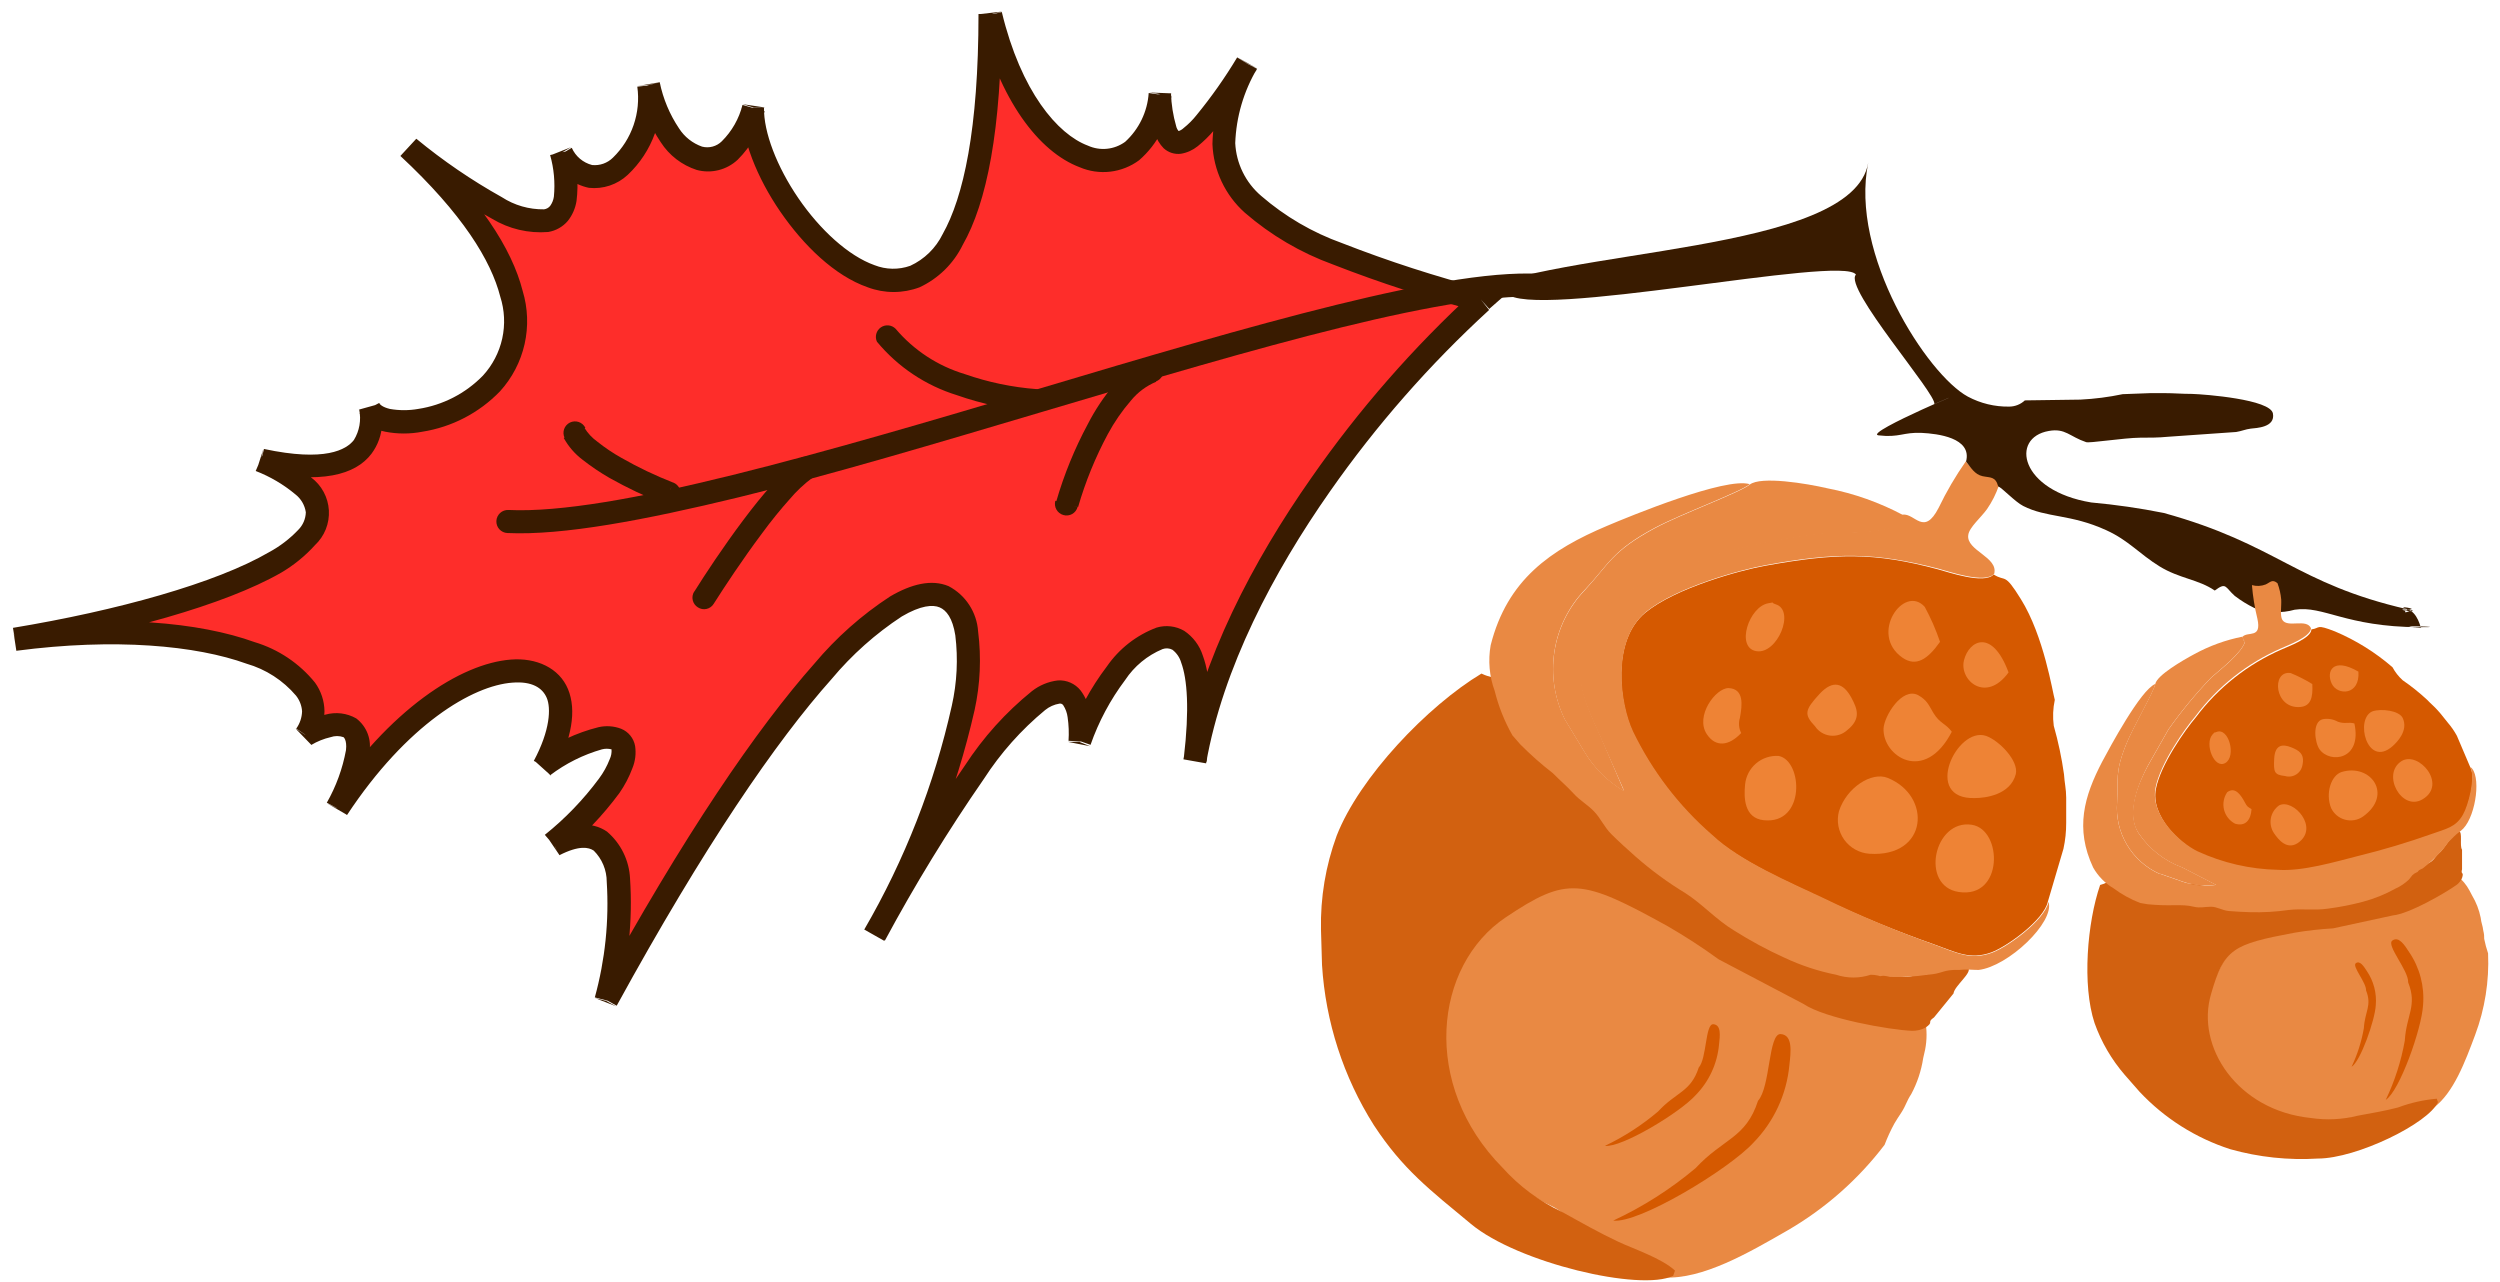 <?xml version="1.0" encoding="UTF-8"?> <svg xmlns="http://www.w3.org/2000/svg" width="193" height="99" viewBox="0 0 193 99" fill="none"><g clip-path="url(#clip0_3568_2067)"><path fill-rule="evenodd" clip-rule="evenodd" d="M153.91 44.35C153.18 45.14 150.39 44.16 149.6 43.95C144.69 42.63 141.72 42.69 136.26 43.68C134.33 44.03 129.37 45.38 127.03 47.29C124.37 49.47 125.03 54.37 126.03 56.51C127.504 59.566 129.586 62.288 132.15 64.51C134.32 66.51 138.15 68.15 140.73 69.38C143.528 70.709 146.396 71.887 149.32 72.91C150.99 73.5 152.08 74.13 153.74 73.52C154.9 73.09 157.79 71.05 158.1 69.59L159.3 65.52C159.443 64.863 159.513 64.192 159.51 63.52V62.09C159.51 61.85 159.51 61.87 159.51 61.58C159.51 60.92 159.38 60.43 159.34 59.77C159.162 58.507 158.898 57.257 158.55 56.03C158.462 55.364 158.489 54.687 158.63 54.03C158.46 53.45 157.79 49.1 156.01 46.25C154.7 44.13 154.87 44.96 153.91 44.35Z" fill="#D55900"></path><path fill-rule="evenodd" clip-rule="evenodd" d="M128.44 98.62C131.44 98.79 135 96.71 137.96 95.01C140.885 93.321 143.444 91.067 145.49 88.38C145.705 87.813 145.959 87.262 146.25 86.73C146.42 86.44 146.54 86.26 146.79 85.88C147.15 85.32 147.18 85.02 147.55 84.46C148.012 83.596 148.323 82.659 148.47 81.69L148.62 81.03C148.767 80.274 148.767 79.496 148.62 78.74C148.49 78.5 148.35 78.2 148.46 78.01C148.47 77.977 148.47 77.943 148.46 77.91C147.84 78.35 148.46 78.24 147.76 78.73C147.453 78.896 147.109 78.979 146.76 78.97C145.02 78.91 141.92 76.89 140.32 75.82L133.77 71.34C133.093 70.855 132.357 70.458 131.58 70.16C125.07 66.64 120.67 67.55 115.95 70.76C110.42 74.51 109.28 83.64 115.43 89.87C116.679 91.268 118.204 92.392 119.91 93.17C121.36 93.96 121.85 94.96 123.32 95.63C124.555 96.063 125.708 96.702 126.73 97.52L128.44 98.62Z" fill="#E98943"></path><path fill-rule="evenodd" clip-rule="evenodd" d="M114.37 52C110.21 54.5 104.95 60 103.19 64.52C102.339 66.84 101.929 69.299 101.98 71.77L102.06 74.5C102.334 78.891 103.71 83.141 106.06 86.86C108.3 90.28 110.39 91.86 113.56 94.49C117.16 97.49 126.67 99.73 129.17 98.49L129.31 98.09C128.31 97.15 126.08 96.4 124.97 95.88C123.47 95.18 122.07 94.38 120.59 93.56C118.848 92.742 117.287 91.582 116 90.15C109.67 83.76 110.7 74.53 116.24 70.82C120.99 67.64 122.08 67.82 128.74 71.5C130.097 72.285 131.412 73.139 132.68 74.06L139.24 77.51C140.88 78.62 145.86 79.51 147.62 79.58C147.967 79.583 148.31 79.504 148.62 79.35C149.36 78.86 148.69 78.97 149.31 78.54L150.81 76.7C150.88 76.1 152.29 75.09 151.94 74.7C151.59 74.31 148.94 75.26 148.56 75.23C147.84 75.16 147.35 75.63 146.44 75.29C145.05 74.77 142.75 75.16 141.3 74.29C139.64 73.29 138.22 72.29 136.67 71.17C135.12 70.05 133.52 68.43 131.95 67.26C130.299 66.065 128.711 64.787 127.19 63.43C126.39 62.71 125.53 61.93 124.76 61.18C123.99 60.43 123.51 59.64 122.89 59.05C122.27 58.46 121.47 58.22 120.65 57.38C119.83 56.54 119.5 55.95 118.78 55.24C115.1 51.56 115.75 52.66 114.37 52Z" fill="#D26110"></path><path fill-rule="evenodd" clip-rule="evenodd" d="M151.76 35.62C150.968 36.752 150.269 37.946 149.67 39.19C148.52 41.44 147.84 39.6 146.88 39.73C146.68 40.35 146.64 39.81 146.75 40.38C145.56 41.2 142.24 41.09 140.81 41.14C138.109 41.449 135.435 41.96 132.81 42.67L128.11 44.46C125.83 45.38 122.25 47.19 121.99 50.11C121.73 53.03 122.35 54.24 123.44 56.66L125.32 60.91C125.32 60.91 125.32 60.99 125.32 61.03C124.089 60.292 123.058 59.261 122.32 58.03L120.87 55.63L120.81 55.53C120.008 53.907 119.726 52.076 120.001 50.287C120.277 48.498 121.097 46.837 122.35 45.53C124.23 43.53 124.43 42.53 127.75 40.75C129.75 39.68 134.34 37.99 135.08 37.38C133.25 36.8 125.87 39.83 124.08 40.59C119.7 42.44 116.36 44.75 115.08 49.81C114.869 50.993 114.976 52.212 115.39 53.34C115.688 54.54 116.149 55.694 116.76 56.77L117.37 57.47C118.157 58.264 118.996 59.006 119.88 59.69C120.43 60.25 120.96 60.69 121.48 61.26C122 61.83 122.54 62.1 123.06 62.64C123.58 63.18 123.83 63.83 124.4 64.4C124.97 64.97 125.66 65.59 126.28 66.14C127.472 67.187 128.753 68.127 130.11 68.95C131.4 69.77 132.51 71.02 133.88 71.84C135.12 72.625 136.413 73.323 137.75 73.93C139.025 74.531 140.368 74.975 141.75 75.25C142.617 75.537 143.553 75.537 144.42 75.25C144.619 75.249 144.817 75.273 145.01 75.32C145.29 75.44 145.15 75.22 145.91 75.42C146.883 75.452 147.857 75.395 148.82 75.25C149.9 75.17 149.94 74.92 150.82 74.88H151.23C151.86 74.81 152.23 74.88 152.75 74.88C155.03 74.61 158.63 71.2 158.15 69.62C157.84 71.07 154.95 73.12 153.79 73.55C152.13 74.16 151.04 73.55 149.37 72.94C146.441 71.891 143.57 70.686 140.77 69.33C138.17 68.1 134.36 66.5 132.19 64.46C129.626 62.238 127.544 59.516 126.07 56.46C125.07 54.32 124.39 49.46 127.07 47.24C129.41 45.33 134.37 43.98 136.3 43.63C141.76 42.63 144.73 42.63 149.64 43.9C150.43 44.11 153.23 45.09 153.95 44.3C154.3 43 151.77 42.51 151.95 41.3C152.02 40.71 152.95 39.94 153.4 39.3C153.789 38.735 154.099 38.119 154.32 37.47C154.16 36.66 153.73 36.85 153.11 36.68C152.49 36.51 152.12 36.08 151.76 35.62Z" fill="#E98943"></path><path fill-rule="evenodd" clip-rule="evenodd" d="M185.87 47.04C185.15 47.55 186.61 47.04 185.87 47.04C184.45 47.04 187.3 47.36 185.87 47.04C177.17 45.04 175.87 42.04 167.04 39.6C165.189 39.23 163.32 38.96 161.44 38.79C155.94 37.88 155.16 33.79 158.17 33.27C159.45 33.04 159.78 33.71 161.04 34.13C161.21 34.24 163.97 33.8 165.21 33.79C165.92 33.79 166.65 33.79 167.34 33.72L172.63 33.35C173.06 33.28 173.35 33.14 173.76 33.09C174.17 33.04 175.67 33.01 175.47 31.92C175.27 30.83 170.21 30.44 169.23 30.41C168.45 30.41 167.82 30.35 167.11 30.35C166.66 30.35 166.41 30.35 166 30.35L163.87 30.43C162.793 30.656 161.699 30.797 160.6 30.85L156.32 30.91C155.989 31.219 155.553 31.391 155.1 31.39C153.992 31.407 152.898 31.142 151.92 30.62C148.79 28.93 142.76 19.62 144.23 12.55C143.06 19.66 120.23 19.06 113.16 22.8C111.9 23.98 114.39 20.48 116.28 22.63C118.17 24.78 142.28 19.63 143.28 21.2C142.28 22.2 149.57 30.48 149.33 31.2C153.77 29.3 143.73 33.45 145.02 33.61C146.65 33.8 146.91 33.35 148.37 33.42C149.54 33.48 152.26 33.78 151.78 35.63C152.14 36.09 152.45 36.63 153.05 36.76C153.65 36.89 154.05 36.76 154.26 37.55C154.53 37.63 155.57 38.75 156.19 39.06C158 39.99 159.84 39.67 162.6 40.93C164.32 41.71 165.17 42.77 166.71 43.72C168.25 44.67 169.71 44.72 170.98 45.59C171.88 44.92 171.76 45.32 172.52 46C172.994 46.364 173.503 46.678 174.04 46.94C175.036 47.313 176.126 47.359 177.15 47.07C179.38 46.73 181.06 48.39 186.75 48.42C189.65 48.42 183.89 48.23 186.89 48.48C186.89 48.48 186.63 47.28 185.89 47.05C186.95 47.05 184.73 46.68 185.87 47.04Z" fill="#391B00"></path><path fill-rule="evenodd" clip-rule="evenodd" d="M135.08 37.41C134.34 38.02 129.72 39.71 127.75 40.78C124.43 42.57 124.23 43.52 122.35 45.56C121.097 46.867 120.277 48.528 120.001 50.317C119.726 52.106 120.008 53.937 120.81 55.56L120.87 55.66L122.32 58.06C123.058 59.291 124.089 60.322 125.32 61.06C125.32 61.06 125.32 60.93 125.32 60.94L123.51 56.71C122.42 54.29 121.8 53.09 122.06 50.16C122.32 47.23 125.9 45.43 128.18 44.51L132.88 42.72C135.505 42.01 138.179 41.499 140.88 41.19C142.31 41.14 145.63 41.25 146.82 40.43C146.71 39.86 146.75 40.43 146.95 39.78C145.112 38.797 143.137 38.096 141.09 37.7C139.46 37.32 135.94 36.74 135.08 37.41Z" fill="#E98943"></path><path fill-rule="evenodd" clip-rule="evenodd" d="M145.72 60.05C144.49 59.56 142.56 60.79 141.97 62.62C141.87 62.993 141.854 63.384 141.923 63.764C141.993 64.144 142.145 64.505 142.369 64.819C142.594 65.134 142.885 65.394 143.223 65.583C143.56 65.772 143.935 65.883 144.32 65.91C148.87 66.2 149.16 61.43 145.72 60.05Z" fill="#EE8335"></path><path fill-rule="evenodd" clip-rule="evenodd" d="M124.54 94.23C126.49 94.48 133.42 90.31 135.35 88.23C136.941 86.609 137.926 84.491 138.14 82.23C138.25 81.23 138.43 79.9 137.47 79.83C136.51 79.76 136.69 83.89 135.72 84.98C134.78 87.89 133.03 87.88 130.9 90.18C128.967 91.804 126.829 93.165 124.54 94.23Z" fill="#D55900"></path><path fill-rule="evenodd" clip-rule="evenodd" d="M123.9 88.46C125.17 88.62 129.67 85.91 130.9 84.55C131.938 83.492 132.578 82.107 132.71 80.63C132.78 79.98 132.9 79.12 132.27 79.07C131.64 79.02 131.77 81.71 131.14 82.42C130.53 84.31 129.39 84.3 128.01 85.8C126.762 86.862 125.38 87.756 123.9 88.46Z" fill="#D55900"></path><path fill-rule="evenodd" clip-rule="evenodd" d="M153.32 56.81C151.06 56.05 148.37 61.75 152.47 61.61C153.24 61.61 155.2 61.38 155.62 59.76C155.86 58.73 154.32 57.16 153.32 56.81Z" fill="#EE8335"></path><path fill-rule="evenodd" clip-rule="evenodd" d="M152.21 63.67C149.29 63.24 148.21 68.4 151.21 68.86C154.7 69.4 154.61 64.02 152.21 63.67Z" fill="#EE8335"></path><path fill-rule="evenodd" clip-rule="evenodd" d="M150.68 56.49C150.21 55.85 149.75 55.85 149.27 55.06C148.91 54.46 148.79 54.06 148.07 53.66C146.83 53.03 145.47 55.27 145.41 56.23C145.32 58.38 148.58 60.55 150.68 56.49Z" fill="#EE8335"></path><path fill-rule="evenodd" clip-rule="evenodd" d="M137.32 58.36C136.684 58.316 136.056 58.522 135.57 58.935C135.084 59.348 134.779 59.935 134.72 60.57C134.62 61.57 134.64 63.16 136.16 63.32C139.4 63.67 139.18 58.73 137.32 58.36Z" fill="#EE8335"></path><path fill-rule="evenodd" clip-rule="evenodd" d="M149.77 49.55C149.455 48.618 149.06 47.714 148.59 46.85C146.99 45.06 144.25 48.96 146.88 50.78C147.92 51.49 148.81 50.91 149.77 49.55Z" fill="#EE8335"></path><path fill-rule="evenodd" clip-rule="evenodd" d="M140.47 53.57C139.31 54.83 139.26 55.15 140.12 56.07C140.251 56.266 140.423 56.431 140.624 56.555C140.825 56.679 141.05 56.758 141.284 56.788C141.518 56.817 141.756 56.796 141.981 56.725C142.207 56.655 142.414 56.537 142.59 56.38C143.71 55.49 143.38 54.72 142.93 53.87C142.32 52.75 141.53 52.43 140.47 53.57Z" fill="#EE8335"></path><path fill-rule="evenodd" clip-rule="evenodd" d="M134.42 56.59C134.237 56.228 134.201 55.808 134.32 55.42C134.51 54.42 134.65 53.17 133.44 53.12C132.44 53.12 130.85 55.28 131.76 56.67C132.45 57.72 133.48 57.59 134.42 56.59Z" fill="#EE8335"></path><path fill-rule="evenodd" clip-rule="evenodd" d="M155.06 51.91C153.8 48.5 152.01 49.42 151.62 50.97C151.23 52.52 153.32 54.32 155.06 51.91Z" fill="#EE8335"></path><path fill-rule="evenodd" clip-rule="evenodd" d="M137.08 46.65C136.61 46.5 137.14 46.47 136.52 46.57C135.02 46.82 133.97 50 135.59 50.27C137.21 50.54 138.63 47.12 137.08 46.65Z" fill="#EE8335"></path><path fill-rule="evenodd" clip-rule="evenodd" d="M178.44 48.59C178.44 49.27 176.63 49.91 176.16 50.13C173.524 51.275 171.231 53.088 169.51 55.39C168.7 56.34 166.81 59.01 166.44 60.89C166.01 63.03 168.33 65.16 169.68 65.81C171.633 66.71 173.75 67.197 175.9 67.24C177.79 67.37 180.31 66.62 182.08 66.17C184.001 65.699 185.896 65.132 187.76 64.47C188.82 64.08 189.61 63.95 190.17 62.98C190.57 62.3 191.17 60.13 190.73 59.29L189.67 56.8C189.476 56.443 189.245 56.108 188.98 55.8L188.41 55.09L188.2 54.85C187.92 54.53 187.67 54.34 187.38 54.03C186.785 53.477 186.15 52.969 185.48 52.51C185.166 52.223 184.902 51.885 184.7 51.51C183.377 50.364 181.882 49.433 180.27 48.75C178.74 48.15 179.15 48.5 178.44 48.59Z" fill="#D55900"></path><path fill-rule="evenodd" clip-rule="evenodd" d="M187.87 85.52C189.42 84.38 190.32 81.93 191.08 79.9C191.833 77.888 192.173 75.746 192.08 73.6C191.956 73.233 191.856 72.859 191.78 72.48C191.78 72.27 191.78 72.13 191.71 71.85C191.66 71.42 191.55 71.26 191.51 70.85C191.387 70.24 191.16 69.654 190.84 69.12L190.64 68.74C190.409 68.308 190.093 67.927 189.71 67.62C189.55 67.56 189.36 67.47 189.34 67.33V67.27C189.21 67.74 189.49 67.41 189.34 67.95C189.255 68.153 189.121 68.332 188.95 68.47C188.07 69.14 185.74 69.4 184.52 69.53L179.52 69.98C178.992 70.01 178.471 70.111 177.97 70.28C173.35 71.19 171.56 73.41 170.54 76.89C169.34 80.96 172.47 85.89 178.01 86.48C179.187 86.663 180.389 86.598 181.54 86.29C182.54 86.09 183.22 86.38 184.21 86.12C184.992 85.832 185.817 85.68 186.65 85.67L187.87 85.52Z" fill="#E98943"></path><path fill-rule="evenodd" clip-rule="evenodd" d="M162.13 68.32C161.13 71.23 160.73 76.05 161.7 78.98C162.222 80.446 163.012 81.803 164.03 82.98L165.18 84.29C167.101 86.335 169.51 87.859 172.18 88.72C174.377 89.337 176.662 89.58 178.94 89.44C181.94 89.44 187.5 86.71 188.21 85.08L188.12 84.82C187.094 84.908 186.084 85.137 185.12 85.5C184.12 85.76 183.12 85.93 182.03 86.13C180.844 86.429 179.61 86.49 178.4 86.31C172.71 85.73 169.48 80.79 170.7 76.72C171.7 73.25 172.36 72.9 177.11 72.01C178.103 71.841 179.104 71.728 180.11 71.67L184.73 70.67C185.98 70.55 188.73 68.97 189.67 68.3C189.844 68.162 189.982 67.984 190.07 67.78C190.24 67.25 189.95 67.57 190.07 67.11V65.6C189.86 65.28 190.14 64.21 189.82 64.17C189.5 64.13 188.57 65.66 188.37 65.79C187.99 66.05 187.94 66.48 187.37 66.68C186.48 66.99 185.51 68.1 184.44 68.26C183.37 68.42 182.12 68.52 180.91 68.6C179.7 68.68 178.26 68.53 177.02 68.6C175.725 68.682 174.427 68.699 173.13 68.65C172.45 68.65 171.71 68.58 171.03 68.53C170.35 68.48 169.79 68.28 169.25 68.23C168.71 68.18 168.25 68.4 167.48 68.32C166.71 68.24 166.34 68.08 165.69 68.03C162.32 67.81 163.07 68.08 162.13 68.32Z" fill="#D26110"></path><path fill-rule="evenodd" clip-rule="evenodd" d="M173.85 45.17C173.92 46.043 174.061 46.909 174.27 47.76C174.62 49.34 173.54 48.71 173.12 49.16C173.27 49.54 173.04 49.3 173.32 49.53C173.07 50.42 171.4 51.7 170.71 52.31C169.512 53.559 168.409 54.896 167.41 56.31L165.83 59.09C165.09 60.46 164.06 62.8 165.11 64.34C165.925 65.549 167.101 66.47 168.47 66.97L171.07 68.31C171.07 68.31 171.07 68.31 171.12 68.31C170.229 68.441 169.32 68.356 168.47 68.06L166.79 67.47H166.72C165.67 66.999 164.791 66.215 164.203 65.225C163.616 64.235 163.35 63.087 163.44 61.94C163.54 60.18 163.25 59.64 164.16 57.42C164.7 56.09 166.28 53.42 166.39 52.8C165.26 53.25 162.86 57.73 162.29 58.8C160.89 61.48 160.18 63.96 161.59 66.97C161.966 67.637 162.511 68.192 163.17 68.58C163.798 69.049 164.488 69.429 165.22 69.71L165.81 69.81C166.518 69.878 167.229 69.901 167.94 69.88C168.44 69.88 168.87 69.88 169.36 70C169.85 70.12 170.22 70 170.69 70C171.16 70 171.55 70.28 172.06 70.33C172.57 70.38 173.16 70.4 173.69 70.42C174.693 70.449 175.697 70.392 176.69 70.25C177.69 70.13 178.69 70.3 179.69 70.15C180.618 70.032 181.536 69.852 182.44 69.61C183.301 69.379 184.131 69.043 184.91 68.61C185.302 68.436 185.66 68.196 185.97 67.9C186.13 67.72 186.23 67.55 186.24 67.56C186.333 67.471 186.441 67.4 186.56 67.35C186.74 67.29 186.56 67.24 187.04 67.04C187.527 66.658 187.982 66.237 188.4 65.78C188.89 65.3 188.82 65.16 189.25 64.78L189.44 64.59C189.72 64.3 189.92 64.22 190.17 63.96C191.17 62.9 191.57 59.78 190.7 59.2C191.13 60.04 190.54 62.2 190.14 62.89C189.58 63.89 188.79 63.99 187.73 64.38C185.866 65.042 183.971 65.609 182.05 66.08C180.28 66.53 177.76 67.28 175.87 67.15C173.72 67.107 171.603 66.621 169.65 65.72C168.3 65.07 165.98 62.94 166.41 60.8C166.78 58.92 168.67 56.25 169.48 55.3C171.201 52.998 173.493 51.185 176.13 50.04C176.6 49.82 178.37 49.18 178.41 48.5C178.06 47.72 176.61 48.5 176.2 47.86C176 47.54 176.14 46.79 176.11 46.29C176.072 45.855 175.975 45.428 175.82 45.02C175.41 44.69 175.28 44.95 174.91 45.12C174.572 45.254 174.199 45.271 173.85 45.17Z" fill="#E98943"></path><path fill-rule="evenodd" clip-rule="evenodd" d="M166.39 52.79C166.28 53.39 164.69 56.08 164.16 57.41C163.25 59.63 163.54 60.17 163.44 61.93C163.35 63.078 163.616 64.225 164.204 65.215C164.791 66.205 165.67 66.989 166.72 67.46H166.79L168.47 68.05C169.32 68.346 170.23 68.431 171.12 68.3C171.12 68.3 171.12 68.23 171.07 68.3L168.47 66.96C167.101 66.46 165.925 65.539 165.11 64.33C164.11 62.79 165.11 60.45 165.83 59.08L167.41 56.3C168.409 54.886 169.512 53.549 170.71 52.3C171.39 51.69 173.07 50.41 173.32 49.52C173.04 49.29 173.27 49.52 173.12 49.15C171.818 49.407 170.564 49.863 169.4 50.5C168.5 50.98 166.54 52.12 166.39 52.79Z" fill="#E98943"></path><path fill-rule="evenodd" clip-rule="evenodd" d="M180.77 59.6C179.96 59.86 179.51 61.24 179.96 62.38C180.064 62.599 180.214 62.793 180.4 62.948C180.586 63.104 180.803 63.217 181.037 63.279C181.271 63.342 181.516 63.353 181.755 63.312C181.994 63.271 182.221 63.178 182.42 63.04C184.79 61.35 183.01 58.91 180.77 59.6Z" fill="#EE8335"></path><path fill-rule="evenodd" clip-rule="evenodd" d="M184.18 84.91C185.24 84.25 186.96 79.41 187.06 77.6C187.184 76.154 186.806 74.71 185.99 73.51C185.64 72.97 185.19 72.25 184.69 72.61C184.19 72.97 185.95 74.91 185.91 75.84C186.63 77.65 185.77 78.35 185.65 80.34C185.368 81.923 184.874 83.46 184.18 84.91Z" fill="#D55900"></path><path fill-rule="evenodd" clip-rule="evenodd" d="M181.54 82.36C182.23 81.93 183.34 78.78 183.41 77.61C183.492 76.669 183.244 75.729 182.71 74.95C182.48 74.6 182.19 74.13 181.87 74.36C181.55 74.59 182.69 75.86 182.66 76.46C183.13 77.64 182.56 78.09 182.49 79.38C182.31 80.412 181.99 81.414 181.54 82.36Z" fill="#D55900"></path><path fill-rule="evenodd" clip-rule="evenodd" d="M183.17 54.91C181.76 55.45 182.73 59.34 184.7 57.61C185.06 57.29 185.94 56.4 185.49 55.43C185.21 54.85 183.84 54.69 183.17 54.91Z" fill="#EE8335"></path><path fill-rule="evenodd" clip-rule="evenodd" d="M185.41 58.75C183.81 59.75 185.41 62.68 187.03 61.7C188.95 60.56 186.73 57.96 185.41 58.75Z" fill="#EE8335"></path><path fill-rule="evenodd" clip-rule="evenodd" d="M181.76 55.85C181.27 55.72 181.04 55.91 180.49 55.72C180.138 55.521 179.728 55.451 179.33 55.52C178.47 55.71 178.71 57.36 179.07 57.85C179.86 58.96 182.37 58.69 181.76 55.85Z" fill="#EE8335"></path><path fill-rule="evenodd" clip-rule="evenodd" d="M175.94 62.18C175.609 62.416 175.383 62.771 175.31 63.171C175.238 63.57 175.324 63.983 175.55 64.32C175.91 64.85 176.55 65.62 177.38 65.09C179.13 63.91 177.02 61.6 175.94 62.18Z" fill="#EE8335"></path><path fill-rule="evenodd" clip-rule="evenodd" d="M178.51 52.81C177.978 52.481 177.419 52.197 176.84 51.96C175.33 51.73 175.56 54.75 177.58 54.58C178.39 54.51 178.57 53.85 178.51 52.81Z" fill="#EE8335"></path><path fill-rule="evenodd" clip-rule="evenodd" d="M175.57 58.54C175.51 59.63 175.57 59.81 176.41 59.91C176.554 59.952 176.705 59.962 176.854 59.941C177.002 59.919 177.145 59.867 177.271 59.786C177.398 59.706 177.506 59.6 177.589 59.475C177.671 59.349 177.726 59.208 177.75 59.06C177.94 58.18 177.46 57.93 176.9 57.7C176.15 57.39 175.63 57.55 175.57 58.54Z" fill="#EE8335"></path><path fill-rule="evenodd" clip-rule="evenodd" d="M173.82 62.47C173.51 62.26 173.49 62.3 173.3 61.94C173 61.38 172.55 60.7 171.94 61.16C171.806 61.355 171.715 61.577 171.673 61.81C171.631 62.043 171.639 62.283 171.696 62.513C171.754 62.743 171.86 62.958 172.007 63.143C172.154 63.329 172.34 63.481 172.55 63.59C173.32 63.82 173.76 63.34 173.82 62.47Z" fill="#EE8335"></path><path fill-rule="evenodd" clip-rule="evenodd" d="M182.07 51.85C180.07 50.69 179.57 51.85 180.01 52.78C180.45 53.71 182.2 53.7 182.07 51.85Z" fill="#EE8335"></path><path fill-rule="evenodd" clip-rule="evenodd" d="M171.11 56.51C170.82 56.63 171.11 56.4 170.8 56.71C170.17 57.43 170.94 59.41 171.8 58.9C172.66 58.39 172.06 56.12 171.11 56.51Z" fill="#EE8335"></path><path d="M92.24 58.73C94.9 43.62 108.1 28.73 114.37 23.2C96.37 18.29 91.37 14.42 96.27 4.91C91 13.33 89.9 11.91 89.56 7.27C88.29 15.69 79.48 13.63 76.47 1.09C76.47 36.82 58.02 16.77 58.13 8.3C56.31 14.65 51.54 12.96 50.06 6.54C50.64 11.87 45.88 16.17 43.35 11.81C44.67 17.44 42.8 20.35 31.6 11.44C51.02 29.55 30.32 35.24 28.6 31.54C28.65 32.09 29.77 37.6 20.17 35.54C32.28 40.75 17.29 46.68 1.17 49.34C16.61 47.28 26.79 51.77 23.6 56.73C25.54 55.58 30.06 54.55 26.08 62.42C35.44 48.25 47.26 49.35 42.08 59.15C49.53 54.15 50.9 58.49 42.82 65.27C49.33 61.93 48.22 71.87 46.82 77.27C73.82 27.93 82.4 45.27 67.49 72.27C79.75 50.05 83.68 51.2 83.35 57.27C86.06 49.47 94.03 43.48 92.24 58.73Z" fill="#FE2D2A"></path><path d="M95.48 4.5C94.306 6.513 93.66 8.79 93.6 11.12C93.64 12.126 93.881 13.114 94.311 14.024C94.74 14.935 95.349 15.75 96.1 16.42C98.106 18.158 100.415 19.514 102.91 20.42C106.578 21.852 110.328 23.064 114.14 24.05L114.61 22.33C110.876 21.362 107.203 20.173 103.61 18.77C101.319 17.95 99.2 16.712 97.36 15.12C96.767 14.613 96.284 13.991 95.94 13.291C95.596 12.591 95.399 11.829 95.36 11.05C95.433 9.027 96.01 7.053 97.04 5.31L95.48 4.5ZM88.67 7.34C88.707 8.357 88.875 9.366 89.17 10.34C89.303 10.752 89.529 11.129 89.83 11.44C90.008 11.605 90.221 11.73 90.452 11.804C90.684 11.878 90.929 11.901 91.17 11.87C91.643 11.791 92.087 11.591 92.46 11.29C92.917 10.92 93.339 10.508 93.72 10.06C94.934 8.58 96.037 7.012 97.02 5.37L95.51 4.43C94.574 5.991 93.524 7.482 92.37 8.89C92.076 9.261 91.741 9.596 91.37 9.89C91.252 10.003 91.108 10.086 90.95 10.13H91C90.901 10.019 90.833 9.885 90.8 9.74C90.562 8.913 90.427 8.06 90.4 7.2L88.67 7.34ZM75.6 1.34C77.14 7.73 80.21 11.73 83.35 12.91C84.096 13.229 84.912 13.347 85.717 13.252C86.522 13.157 87.289 12.853 87.94 12.37C89.385 11.116 90.282 9.347 90.44 7.44L88.68 7.18C88.582 8.624 87.93 9.975 86.86 10.95C86.449 11.249 85.965 11.434 85.459 11.485C84.953 11.536 84.443 11.451 83.98 11.24C81.65 10.37 78.82 7.07 77.34 0.93L75.6 1.34ZM57.24 8.34C57.24 10.72 58.45 13.74 60.24 16.34C62.03 18.94 64.43 21.29 66.99 22.18C68.279 22.665 69.701 22.665 70.99 22.18C72.441 21.503 73.617 20.349 74.32 18.91C76.17 15.68 77.32 10.04 77.32 1.08H75.54C75.54 9.98 74.38 15.23 72.77 18.08C72.242 19.157 71.359 20.019 70.27 20.52C69.374 20.838 68.394 20.82 67.51 20.47C65.51 19.76 63.31 17.75 61.64 15.31C59.97 12.87 58.95 10.21 58.98 8.31L57.24 8.34ZM49.24 6.79C49.555 8.287 50.156 9.71 51.01 10.98C51.662 11.993 52.644 12.749 53.79 13.12C54.34 13.268 54.919 13.273 55.472 13.135C56.025 12.997 56.534 12.72 56.95 12.33C57.982 11.305 58.703 10.008 59.03 8.59L57.32 8.1C57.054 9.165 56.5 10.137 55.72 10.91C55.524 11.104 55.281 11.244 55.014 11.316C54.748 11.388 54.467 11.389 54.2 11.32C53.466 11.062 52.839 10.566 52.42 9.91C51.697 8.831 51.191 7.622 50.93 6.35L49.24 6.79ZM42.63 12.31C42.907 12.864 43.306 13.348 43.795 13.727C44.285 14.107 44.854 14.371 45.46 14.5C46.002 14.559 46.551 14.499 47.069 14.327C47.587 14.154 48.061 13.872 48.46 13.5C49.402 12.615 50.121 11.519 50.558 10.302C50.994 9.085 51.135 7.782 50.97 6.5L49.2 6.69C49.339 7.687 49.241 8.702 48.914 9.655C48.588 10.607 48.042 11.468 47.32 12.17C47.11 12.378 46.857 12.537 46.579 12.636C46.3 12.734 46.004 12.77 45.71 12.74C45.365 12.651 45.044 12.485 44.772 12.255C44.501 12.025 44.284 11.736 44.14 11.41L42.63 12.31ZM31.09 12.19C33.237 13.97 35.547 15.544 37.99 16.89C39.291 17.675 40.805 18.032 42.32 17.91C42.913 17.813 43.452 17.508 43.84 17.05C44.193 16.6 44.424 16.066 44.51 15.5C44.668 14.183 44.566 12.848 44.21 11.57L42.47 11.97C42.766 13.013 42.864 14.101 42.76 15.18C42.724 15.44 42.624 15.687 42.47 15.9C42.351 16.043 42.184 16.135 42 16.16C40.844 16.177 39.709 15.85 38.74 15.22C36.409 13.918 34.2 12.409 32.14 10.71L31.09 12.19ZM27.75 31.91C27.957 32.28 28.244 32.6 28.59 32.845C28.936 33.091 29.332 33.256 29.75 33.33C30.691 33.512 31.659 33.512 32.6 33.33C34.886 32.97 36.992 31.875 38.6 30.21C39.537 29.18 40.191 27.924 40.498 26.566C40.804 25.208 40.754 23.793 40.35 22.46C39.52 19.2 37.04 15.31 32.12 10.73L30.91 12.04C35.71 16.51 37.91 20.12 38.62 22.9C38.955 23.945 39.008 25.059 38.773 26.131C38.537 27.202 38.022 28.192 37.28 29C35.937 30.378 34.182 31.28 32.28 31.57C31.559 31.697 30.821 31.697 30.1 31.57C29.52 31.43 29.32 31.22 29.27 31.11L27.75 31.91ZM19.94 36.39C24.83 37.39 27.43 36.66 28.67 35.04C29.173 34.371 29.462 33.566 29.5 32.73C29.521 32.44 29.521 32.15 29.5 31.86C29.5 31.75 29.5 31.65 29.5 31.57V31.45L27.73 31.62C27.898 32.427 27.752 33.268 27.32 33.97C26.74 34.72 25.1 35.67 20.38 34.66L19.94 36.39ZM1.32 50.22C9.38 48.89 17.32 46.72 21.69 44.22C22.671 43.645 23.558 42.924 24.32 42.08C24.683 41.739 24.967 41.322 25.152 40.859C25.336 40.395 25.417 39.898 25.389 39.4C25.36 38.902 25.223 38.417 24.986 37.978C24.75 37.539 24.42 37.158 24.02 36.86C22.953 35.953 21.744 35.23 20.44 34.72L19.74 36.36C20.855 36.791 21.893 37.403 22.81 38.17C23.244 38.51 23.531 39.004 23.61 39.55C23.595 40.062 23.384 40.549 23.02 40.91C22.366 41.599 21.606 42.179 20.77 42.63C16.67 45.02 9.03 47.14 1 48.47L1.32 50.22ZM24.32 57.22C24.784 56.538 25.038 55.735 25.05 54.91C25.041 54.116 24.785 53.344 24.32 52.7C23.114 51.21 21.486 50.119 19.65 49.57C15.39 48.03 8.83 47.43 1.02 48.47L1.26 50.24C8.89 49.24 15.14 49.83 19.04 51.24C20.524 51.668 21.849 52.524 22.85 53.7C23.126 54.046 23.29 54.468 23.32 54.91C23.307 55.392 23.15 55.858 22.87 56.25L24.32 57.22ZM26.85 62.83C27.667 61.377 28.226 59.794 28.5 58.15C28.607 57.653 28.569 57.136 28.392 56.659C28.215 56.183 27.905 55.767 27.5 55.46C27.142 55.257 26.748 55.126 26.339 55.076C25.93 55.027 25.516 55.059 25.12 55.17C24.416 55.332 23.741 55.602 23.12 55.97L24.03 57.51C24.492 57.234 24.995 57.031 25.52 56.91C25.844 56.796 26.196 56.796 26.52 56.91C26.52 56.91 26.8 57.11 26.71 57.91C26.448 59.337 25.948 60.709 25.23 61.97L26.85 62.83ZM42.79 59.58C44.14 57.05 44.53 54.84 43.85 53.2C43.17 51.56 41.4 50.76 39.43 50.92C35.56 51.22 30.05 54.76 25.31 61.92L26.79 62.92C31.41 55.92 36.49 52.92 39.56 52.7C41.07 52.58 41.88 53.1 42.21 53.88C42.54 54.66 42.48 56.37 41.21 58.74L42.79 59.58ZM43.32 65.91C45.016 64.547 46.528 62.971 47.82 61.22C48.232 60.628 48.568 59.986 48.82 59.31C49.045 58.767 49.118 58.172 49.03 57.59C48.977 57.295 48.85 57.018 48.662 56.786C48.473 56.553 48.228 56.372 47.95 56.26C47.392 56.047 46.782 56.005 46.2 56.14C44.493 56.569 42.887 57.326 41.47 58.37L42.47 59.85C43.668 58.941 45.024 58.263 46.47 57.85C46.713 57.787 46.967 57.787 47.21 57.85C47.23 58.111 47.182 58.373 47.07 58.61C46.863 59.145 46.584 59.65 46.24 60.11C45.039 61.731 43.635 63.19 42.06 64.45L43.32 65.91ZM47.64 77.44C48.515 74.316 48.853 71.067 48.64 67.83C48.608 67.135 48.433 66.455 48.127 65.83C47.821 65.206 47.389 64.651 46.86 64.2C45.67 63.38 44.12 63.54 42.37 64.43L43.19 66.02C44.7 65.25 45.45 65.4 45.84 65.67C46.156 65.985 46.408 66.359 46.579 66.77C46.751 67.182 46.839 67.624 46.84 68.07C47.03 71.077 46.719 74.095 45.92 77L47.64 77.44ZM68.24 72.62C71.462 67.072 73.823 61.067 75.24 54.81C75.675 52.82 75.766 50.771 75.51 48.75C75.462 48.02 75.226 47.315 74.827 46.702C74.428 46.089 73.878 45.589 73.23 45.25C71.92 44.7 70.36 45.08 68.71 46.05C66.524 47.478 64.559 49.22 62.88 51.22C58.45 56.22 52.81 64.43 46.05 76.79L47.61 77.64C54.35 65.34 59.91 57.23 64.21 52.41C65.767 50.547 67.59 48.922 69.62 47.59C71.1 46.72 72.02 46.67 72.54 46.89C73.06 47.11 73.54 47.71 73.75 49.05C73.972 50.862 73.88 52.699 73.48 54.48C72.127 60.553 69.847 66.381 66.72 71.76L68.24 72.62ZM84.24 57.29C84.29 56.545 84.257 55.797 84.14 55.06C84.056 54.421 83.808 53.814 83.42 53.3C83.211 53.039 82.941 52.833 82.635 52.699C82.328 52.564 81.994 52.507 81.66 52.53C80.93 52.617 80.238 52.905 79.66 53.36C77.646 54.99 75.901 56.927 74.49 59.1C71.676 63.174 69.089 67.401 66.74 71.76L68.31 72.62C70.62 68.32 73.171 64.153 75.95 60.14C77.244 58.134 78.84 56.34 80.68 54.82C81 54.559 81.382 54.386 81.79 54.32C81.845 54.31 81.901 54.316 81.953 54.337C82.004 54.359 82.048 54.394 82.08 54.44C82.263 54.72 82.379 55.038 82.42 55.37C82.508 55.972 82.532 56.583 82.49 57.19L84.24 57.29ZM93.16 58.8C93.61 54.95 93.48 52.29 92.86 50.62C92.612 49.835 92.104 49.158 91.42 48.7C91.101 48.516 90.747 48.398 90.381 48.355C90.014 48.312 89.643 48.344 89.29 48.45C87.734 49.035 86.395 50.082 85.45 51.45C84.192 53.106 83.2 54.948 82.51 56.91L84.19 57.5C84.817 55.706 85.718 54.019 86.86 52.5C87.564 51.434 88.57 50.601 89.75 50.11C89.873 50.065 90.004 50.046 90.135 50.055C90.266 50.063 90.394 50.099 90.51 50.16C90.838 50.411 91.077 50.762 91.19 51.16C91.65 52.41 91.84 54.72 91.39 58.51L93.16 58.8ZM113.82 22.49C109.102 26.818 104.877 31.654 101.22 36.91C96.77 43.26 92.72 50.91 91.36 58.62L93.11 58.93C94.41 51.55 98.3 44.18 102.68 37.93C106.251 32.83 110.369 28.135 114.96 23.93L113.82 22.49ZM96.32 4.91L97.11 5.32L95.56 4.44L96.32 4.91ZM89.61 7.27L90.5 7.21L88.73 7.14L89.61 7.27ZM76.52 1.09L77.39 0.89L75.63 1.09H76.52ZM58.18 8.3H59.07L57.32 8.04L58.18 8.3ZM50.11 6.54L50.98 6.34L49.23 6.64L50.11 6.54ZM43.32 11.81L44.09 11.36L42.45 12.01L43.32 11.81ZM31.57 11.44L32.12 10.75L30.96 12.1L31.57 11.44ZM28.57 31.54L29.37 31.16L27.68 31.63L28.57 31.54ZM20.14 35.54L20.33 34.67L19.79 36.36L20.14 35.54ZM1.14 49.34L0.99 48.46L1.26 50.23L1.14 49.34ZM23.57 56.73L22.82 56.25L24.03 57.5L23.57 56.73ZM26.05 62.42L25.25 62.02L26.79 62.91L26.05 62.42ZM42.05 59.15L41.26 58.73L42.55 59.89L42.05 59.15ZM42.79 65.27L42.22 64.58L43.22 66.06L42.79 65.27ZM46.79 77.27L45.93 77.05L47.57 77.69L46.79 77.27ZM83.32 57.27H82.43L84.16 57.61L83.32 57.27ZM92.25 58.72L91.36 58.62L93.12 58.88L92.25 58.72ZM114.38 23.19L114.97 23.85L116.21 22.76L114.62 22.33L114.38 23.19Z" fill="#391B00"></path><path d="M119.59 21.2C115.92 20.8 110.05 21.84 103.18 23.53C96.31 25.22 88.18 27.63 80.08 30.05C71.98 32.47 63.75 34.89 56.56 36.67C49.37 38.45 43.25 39.56 39.25 39.37L39.17 41.15C43.45 41.35 49.79 40.15 56.99 38.4C64.19 36.65 72.46 34.17 80.58 31.76C88.7 29.35 96.74 26.95 103.58 25.27C110.42 23.59 116.06 22.62 119.37 22.97L119.59 21.2ZM39.25 39.37C39.133 39.365 39.016 39.383 38.906 39.422C38.796 39.462 38.695 39.523 38.609 39.602C38.523 39.681 38.453 39.776 38.403 39.883C38.353 39.989 38.325 40.103 38.32 40.22C38.315 40.337 38.333 40.454 38.372 40.564C38.412 40.674 38.474 40.775 38.552 40.861C38.631 40.947 38.727 41.017 38.832 41.067C38.938 41.117 39.053 41.145 39.17 41.15L39.25 39.37ZM119.4 22.97C119.516 22.983 119.634 22.972 119.746 22.939C119.858 22.906 119.963 22.851 120.054 22.778C120.145 22.705 120.22 22.614 120.276 22.512C120.332 22.409 120.368 22.296 120.38 22.18C120.392 22.064 120.382 21.946 120.349 21.834C120.316 21.722 120.261 21.617 120.188 21.526C120.115 21.435 120.024 21.36 119.921 21.304C119.819 21.248 119.706 21.212 119.59 21.2L119.4 22.97Z" fill="#391B00"></path><path d="M83.23 39.14C83.793 37.191 84.561 35.307 85.52 33.52C86.022 32.587 86.626 31.711 87.32 30.91C87.839 30.279 88.505 29.784 89.26 29.47L88.67 27.79C87.631 28.203 86.711 28.866 85.99 29.72C85.211 30.64 84.54 31.647 83.99 32.72C82.963 34.628 82.142 36.639 81.54 38.72L83.23 39.14ZM89.23 29.45C89.34 29.411 89.442 29.351 89.529 29.273C89.616 29.195 89.687 29.101 89.737 28.995C89.788 28.89 89.817 28.776 89.824 28.659C89.83 28.542 89.814 28.425 89.775 28.315C89.736 28.205 89.676 28.103 89.598 28.016C89.52 27.929 89.426 27.858 89.32 27.808C89.215 27.757 89.101 27.727 88.984 27.721C88.867 27.715 88.75 27.731 88.64 27.77L89.23 29.45ZM81.47 38.66C81.408 38.888 81.439 39.131 81.555 39.337C81.671 39.543 81.863 39.695 82.09 39.76C82.203 39.793 82.321 39.804 82.438 39.79C82.555 39.777 82.668 39.74 82.771 39.683C82.874 39.625 82.964 39.547 83.035 39.454C83.108 39.361 83.16 39.254 83.19 39.14L81.47 38.66Z" fill="#391B00"></path><path d="M55.1 46.61C55.95 45.27 57.35 43.15 58.81 41.2C59.54 40.2 60.28 39.3 60.96 38.54C61.479 37.925 62.066 37.372 62.71 36.89L61.71 35.4C60.934 35.978 60.232 36.65 59.62 37.4C58.88 38.21 58.11 39.18 57.36 40.18C55.86 42.18 54.43 44.34 53.57 45.72L55.1 46.61ZM62.71 36.89C62.907 36.761 63.046 36.559 63.094 36.329C63.143 36.098 63.098 35.858 62.97 35.66C62.839 35.462 62.636 35.324 62.404 35.275C62.171 35.226 61.929 35.271 61.73 35.4L62.71 36.89ZM53.59 45.67C53.528 45.769 53.486 45.879 53.468 45.994C53.449 46.109 53.453 46.227 53.48 46.341C53.507 46.454 53.556 46.561 53.625 46.656C53.693 46.75 53.78 46.83 53.88 46.89C53.978 46.954 54.088 46.997 54.203 47.018C54.318 47.038 54.436 47.035 54.55 47.009C54.663 46.983 54.771 46.934 54.865 46.865C54.96 46.797 55.04 46.71 55.1 46.61L53.59 45.67Z" fill="#391B00"></path><path d="M51.98 37.26C50.602 36.721 49.265 36.083 47.98 35.35C47.327 34.985 46.705 34.567 46.12 34.1C45.718 33.814 45.378 33.45 45.12 33.03L43.52 33.81C43.88 34.466 44.374 35.038 44.97 35.49C45.632 36.009 46.331 36.48 47.06 36.9C48.414 37.659 49.817 38.328 51.26 38.9L51.98 37.26ZM45.19 33.03C45.139 32.925 45.067 32.831 44.98 32.754C44.892 32.676 44.79 32.617 44.68 32.578C44.569 32.541 44.453 32.525 44.336 32.532C44.219 32.539 44.105 32.569 44 32.62C43.895 32.671 43.801 32.743 43.724 32.83C43.646 32.918 43.587 33.02 43.548 33.13C43.511 33.241 43.495 33.358 43.502 33.474C43.509 33.591 43.539 33.705 43.59 33.81L45.19 33.03ZM51.32 38.91C51.541 38.995 51.788 38.989 52.005 38.894C52.222 38.798 52.393 38.621 52.48 38.4C52.565 38.18 52.559 37.935 52.463 37.719C52.367 37.504 52.19 37.335 51.97 37.25L51.32 38.91Z" fill="#391B00"></path><path d="M80.03 30.04C78.138 29.897 76.272 29.507 74.48 28.88C72.399 28.255 70.544 27.039 69.14 25.38L67.7 26.38C69.314 28.329 71.462 29.764 73.88 30.51C75.832 31.196 77.867 31.62 79.93 31.77L80.03 30.04ZM69.14 25.38C68.993 25.231 68.798 25.139 68.589 25.12C68.381 25.101 68.172 25.156 68 25.275C67.828 25.395 67.704 25.571 67.649 25.773C67.594 25.975 67.612 26.19 67.7 26.38L69.14 25.38ZM79.93 31.82C80.166 31.833 80.398 31.752 80.574 31.595C80.75 31.437 80.857 31.216 80.87 30.98C80.883 30.744 80.802 30.512 80.645 30.336C80.487 30.16 80.266 30.053 80.03 30.04L79.93 31.82Z" fill="#391B00"></path></g><defs><clipPath id="clip0_3568_2067"><rect width="193" height="99" fill="white"></rect></clipPath></defs></svg> 